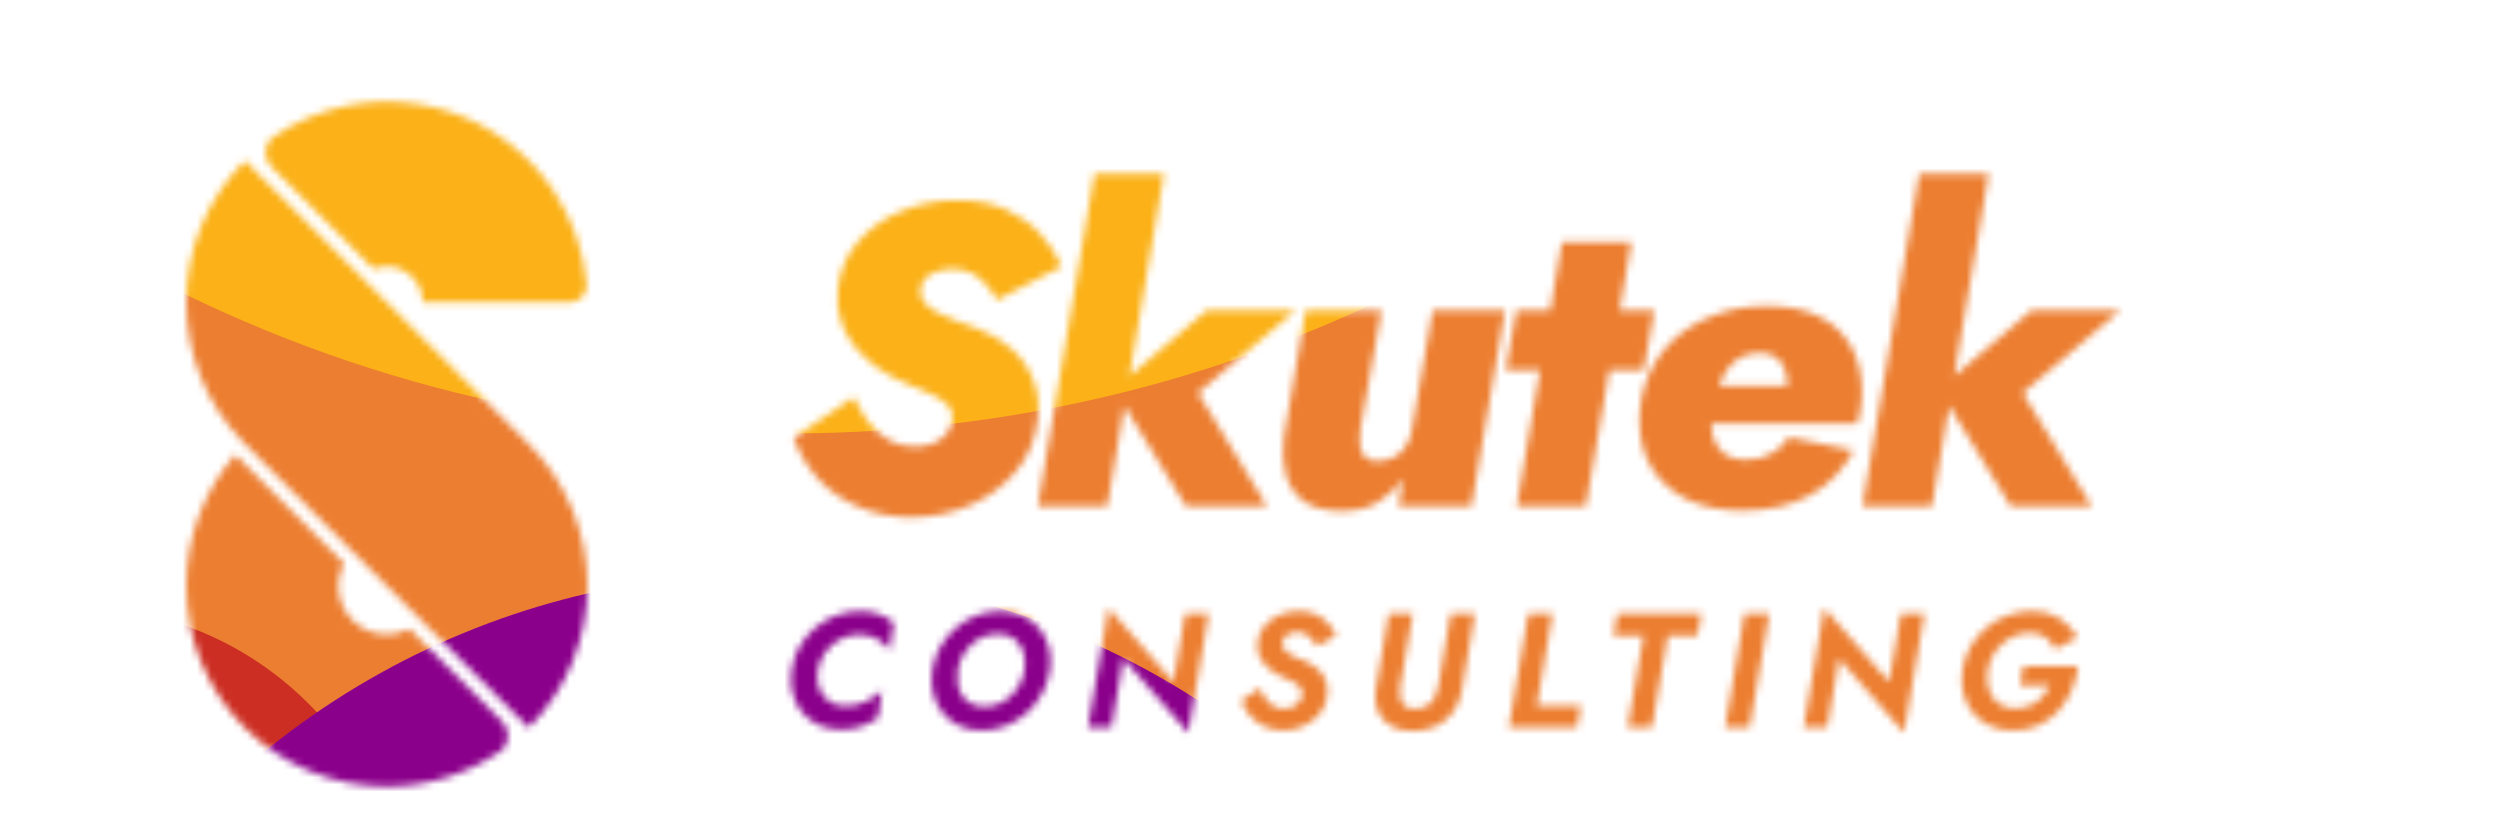 <svg width="349" height="117" viewBox="0 0 349 117" fill="none" xmlns="http://www.w3.org/2000/svg">
<mask id="mask0_120_105" style="mask-type:alpha" maskUnits="userSpaceOnUse" x="26" y="14" width="271" height="96">
<path d="M34.182 22.421L53.693 41.931L53.711 41.913L73.799 62C84.734 72.935 84.734 90.663 73.8 101.598L34.042 61.84C23.273 50.899 23.32 33.304 34.182 22.421Z" fill="#D9D9D9"/>
<path d="M32.838 63.464C28.442 68.537 26 75.043 26 81.799C26 89.225 28.95 96.347 34.201 101.598C39.452 106.849 46.574 109.799 54 109.799C59.671 109.799 65.165 108.079 69.784 104.927C71.222 103.945 71.288 101.914 70.056 100.683L57.167 87.793C56.2 88.304 55.114 88.578 54 88.578C52.202 88.578 50.478 87.864 49.206 86.593C47.935 85.322 47.221 83.597 47.221 81.799C47.221 80.685 47.495 79.6 48.006 78.632L32.838 63.464Z" fill="#D9D9D9"/>
<path d="M52.124 37.535L37.922 23.332C36.692 22.102 36.756 20.072 38.193 19.09C41.297 16.966 44.813 15.48 48.538 14.739C53.969 13.659 59.599 14.213 64.715 16.333C69.832 18.452 74.204 22.041 77.281 26.645C79.893 30.555 81.472 35.047 81.888 39.704C82.012 41.08 80.881 42.201 79.5 42.201L59.029 42.201C59.029 41.206 58.734 40.234 58.182 39.407C57.629 38.58 56.843 37.935 55.925 37.555C55.006 37.174 53.994 37.075 53.019 37.269C52.712 37.33 52.412 37.419 52.124 37.535Z" fill="#D9D9D9"/>
<path d="M119.174 55.453L110.785 61.105C111.538 63.247 112.689 65.171 114.236 66.876C115.783 68.542 117.647 69.831 119.828 70.743C122.049 71.695 124.469 72.191 127.087 72.231C129.903 72.231 132.6 71.695 135.178 70.624C137.756 69.553 139.918 68.007 141.663 65.984C143.448 63.961 144.519 61.482 144.876 58.547C145.114 56.484 144.896 54.64 144.221 53.014C143.587 51.348 142.595 49.92 141.247 48.73C139.898 47.5 138.252 46.529 136.309 45.815C135.436 45.458 134.504 45.12 133.512 44.803C132.56 44.446 131.668 44.05 130.835 43.613C130.042 43.177 129.427 42.701 128.991 42.185C128.554 41.63 128.396 40.995 128.515 40.282C128.594 39.687 128.832 39.191 129.229 38.794C129.665 38.398 130.2 38.1 130.835 37.902C131.509 37.664 132.203 37.545 132.917 37.545C133.909 37.545 134.781 37.723 135.535 38.08C136.289 38.437 136.963 38.953 137.558 39.627C138.153 40.262 138.688 41.015 139.164 41.888L148.208 37.188C147.494 35.522 146.482 33.995 145.173 32.607C143.904 31.218 142.337 30.108 140.473 29.275C138.609 28.402 136.368 27.966 133.75 27.966C131.053 27.926 128.475 28.402 126.016 29.394C123.596 30.346 121.554 31.754 119.888 33.618C118.262 35.443 117.29 37.644 116.972 40.222C116.774 42.007 116.933 43.613 117.448 45.041C117.964 46.429 118.678 47.659 119.59 48.73C120.542 49.801 121.593 50.733 122.744 51.526C123.894 52.28 125.024 52.895 126.135 53.371C127.563 53.926 128.812 54.461 129.883 54.977C130.954 55.453 131.767 55.988 132.322 56.583C132.878 57.139 133.076 57.872 132.917 58.785C132.838 59.499 132.54 60.133 132.025 60.688C131.549 61.204 130.934 61.621 130.18 61.938C129.427 62.216 128.614 62.354 127.741 62.354C126.393 62.354 125.183 62.057 124.112 61.462C123.081 60.867 122.149 60.054 121.316 59.023C120.522 57.991 119.808 56.801 119.174 55.453ZM152.783 24.277L144.87 70.684H154.568L162.481 24.277H152.783ZM168.49 43.316L155.52 54.322L165.575 70.684H176.879L167.241 54.858L180.865 43.316H168.49ZM189.887 59.975L192.862 43.316H182.271L179.237 61.045C178.999 63.029 179.098 64.794 179.535 66.341C179.971 67.888 180.824 69.117 182.093 70.029C183.402 70.902 185.167 71.338 187.388 71.338C189.371 71.338 191.037 70.922 192.386 70.089C193.774 69.256 194.924 68.185 195.836 66.876L195.241 70.684H205.415L210.115 43.316H200.001L197.086 60.094C196.927 61.045 196.61 61.839 196.134 62.473C195.698 63.108 195.142 63.584 194.468 63.901C193.833 64.219 193.08 64.377 192.207 64.377C191.414 64.377 190.839 64.159 190.482 63.723C190.125 63.286 189.907 62.731 189.827 62.057C189.788 61.383 189.807 60.689 189.887 59.975ZM211.678 43.316L210.191 51.645H229.467L230.955 43.316H211.678ZM218.044 33.797L211.738 70.684H221.376L227.742 33.797H218.044ZM243.274 71.279C246.923 71.279 250.056 70.565 252.674 69.137C255.292 67.709 257.315 65.627 258.742 62.89L249.759 61.045C249.084 62.037 248.232 62.811 247.2 63.366C246.209 63.921 245.019 64.199 243.631 64.199C242.48 64.199 241.509 63.921 240.715 63.366C239.962 62.771 239.426 61.958 239.109 60.926C238.831 59.856 238.831 58.646 239.109 57.297C239.347 55.949 239.644 54.779 240.001 53.787C240.358 52.795 240.795 51.982 241.31 51.348C241.826 50.673 242.441 50.158 243.155 49.801C243.908 49.444 244.741 49.265 245.653 49.265C246.605 49.265 247.359 49.464 247.914 49.86C248.47 50.257 248.886 50.832 249.164 51.586C249.441 52.339 249.58 53.232 249.58 54.263C249.58 54.58 249.501 54.957 249.342 55.393C249.183 55.83 248.985 56.226 248.747 56.583L250.949 53.846H233.873V59.142H259.278C259.476 58.507 259.635 57.813 259.754 57.059C259.873 56.306 259.932 55.592 259.932 54.917C259.932 52.379 259.437 50.217 258.445 48.432C257.453 46.608 255.966 45.2 253.983 44.208C252.039 43.217 249.6 42.721 246.665 42.721C244.007 42.721 241.588 43.137 239.406 43.97C237.225 44.764 235.341 45.874 233.754 47.302C232.207 48.73 230.998 50.435 230.125 52.419C229.292 54.362 228.876 56.484 228.876 58.785C228.876 61.363 229.471 63.584 230.66 65.448C231.85 67.312 233.516 68.76 235.658 69.791C237.8 70.783 240.338 71.279 243.274 71.279ZM267.919 24.277L260.006 70.684H269.704L277.617 24.277H267.919ZM283.626 43.316L270.656 54.322L280.711 70.684H292.015L282.377 54.858L296.001 43.316H283.626Z" fill="#292829"/>
<path d="M114.168 93.579C114.289 92.854 114.523 92.197 114.87 91.608C115.233 91.003 115.671 90.474 116.185 90.021C116.714 89.568 117.295 89.22 117.93 88.978C118.565 88.722 119.229 88.593 119.925 88.593C120.907 88.593 121.745 88.797 122.44 89.205C123.135 89.598 123.717 90.112 124.186 90.746L124.775 86.939C124.14 86.41 123.453 86.009 122.712 85.737C121.987 85.45 121.126 85.307 120.129 85.307C118.89 85.307 117.726 85.518 116.638 85.941C115.565 86.364 114.598 86.946 113.737 87.686C112.876 88.427 112.158 89.303 111.584 90.316C111.025 91.313 110.662 92.401 110.496 93.579C110.33 94.713 110.375 95.778 110.632 96.775C110.889 97.772 111.327 98.656 111.946 99.427C112.566 100.182 113.344 100.779 114.281 101.217C115.233 101.641 116.306 101.852 117.499 101.852C118.557 101.852 119.486 101.701 120.287 101.399C121.088 101.097 121.851 100.704 122.576 100.22L123.143 96.435C122.478 96.994 121.723 97.493 120.876 97.931C120.045 98.354 119.094 98.558 118.021 98.543C117.341 98.543 116.736 98.415 116.207 98.158C115.694 97.886 115.263 97.523 114.916 97.07C114.568 96.601 114.326 96.073 114.19 95.483C114.069 94.894 114.062 94.259 114.168 93.579ZM133.699 93.579C133.82 92.884 134.039 92.235 134.357 91.63C134.689 91.011 135.105 90.467 135.603 89.998C136.102 89.515 136.661 89.145 137.28 88.888C137.915 88.631 138.595 88.502 139.32 88.502C140.046 88.502 140.658 88.646 141.156 88.933C141.67 89.205 142.078 89.583 142.38 90.066C142.697 90.55 142.901 91.094 142.992 91.698C143.098 92.302 143.098 92.93 142.992 93.579C142.886 94.274 142.667 94.932 142.335 95.551C142.002 96.156 141.587 96.692 141.088 97.16C140.59 97.629 140.023 97.999 139.388 98.271C138.769 98.528 138.096 98.649 137.371 98.634C136.676 98.634 136.072 98.498 135.558 98.226C135.044 97.939 134.629 97.561 134.311 97.092C134.009 96.609 133.805 96.065 133.699 95.46C133.609 94.856 133.609 94.229 133.699 93.579ZM130.141 93.579C129.975 94.698 130.013 95.763 130.254 96.775C130.496 97.772 130.919 98.664 131.524 99.45C132.128 100.22 132.891 100.832 133.813 101.285C134.75 101.739 135.822 101.965 137.031 101.965C138.24 101.965 139.381 101.746 140.454 101.308C141.542 100.87 142.509 100.273 143.355 99.518C144.216 98.747 144.919 97.856 145.463 96.843C146.022 95.831 146.392 94.743 146.573 93.579C146.739 92.461 146.694 91.403 146.437 90.406C146.18 89.409 145.742 88.533 145.123 87.777C144.518 87.007 143.748 86.402 142.811 85.964C141.889 85.526 140.831 85.307 139.638 85.307C138.444 85.307 137.311 85.518 136.238 85.941C135.165 86.364 134.206 86.954 133.359 87.709C132.513 88.45 131.803 89.326 131.229 90.338C130.67 91.335 130.307 92.416 130.141 93.579ZM165.454 85.647L163.799 95.189L154.733 84.876L151.877 101.512H155.164L156.818 91.948L165.884 102.283L168.74 85.647H165.454ZM175.848 96.095L173.287 97.818C173.574 98.588 173.99 99.291 174.534 99.926C175.078 100.545 175.735 101.036 176.506 101.399C177.291 101.761 178.16 101.95 179.112 101.965C180.14 101.965 181.107 101.754 182.013 101.331C182.935 100.908 183.698 100.311 184.302 99.54C184.907 98.77 185.247 97.871 185.322 96.843C185.368 96.027 185.247 95.325 184.96 94.735C184.673 94.146 184.265 93.647 183.736 93.239C183.222 92.816 182.64 92.476 181.991 92.219C181.583 92.068 181.19 91.91 180.812 91.743C180.449 91.577 180.124 91.396 179.837 91.2C179.55 91.003 179.331 90.791 179.18 90.565C179.029 90.323 178.968 90.059 178.999 89.772C179.014 89.469 179.104 89.205 179.271 88.978C179.452 88.737 179.694 88.555 179.996 88.434C180.298 88.298 180.646 88.23 181.039 88.23C181.537 88.23 181.953 88.321 182.285 88.502C182.633 88.684 182.927 88.925 183.169 89.228C183.411 89.53 183.615 89.855 183.781 90.202L186.524 88.774C186.267 88.155 185.912 87.588 185.458 87.075C185.005 86.546 184.438 86.123 183.758 85.805C183.078 85.473 182.27 85.307 181.333 85.307C180.321 85.307 179.392 85.496 178.545 85.873C177.699 86.251 177.004 86.78 176.46 87.46C175.916 88.14 175.607 88.933 175.531 89.84C175.501 90.489 175.584 91.071 175.78 91.585C175.992 92.084 176.279 92.522 176.642 92.899C177.004 93.262 177.397 93.579 177.82 93.851C178.243 94.123 178.651 94.342 179.044 94.509C179.588 94.735 180.072 94.954 180.495 95.166C180.918 95.377 181.243 95.619 181.469 95.891C181.711 96.163 181.817 96.526 181.787 96.979C181.756 97.342 181.628 97.674 181.401 97.976C181.19 98.263 180.903 98.498 180.54 98.679C180.177 98.86 179.762 98.951 179.293 98.951C178.734 98.951 178.243 98.83 177.82 98.588C177.397 98.347 177.027 98.014 176.71 97.591C176.392 97.153 176.105 96.654 175.848 96.095ZM193.863 85.647L192.05 96.299C191.883 97.463 191.989 98.475 192.367 99.336C192.76 100.198 193.372 100.87 194.203 101.353C195.034 101.822 196.024 102.056 197.172 102.056C198.426 102.056 199.537 101.822 200.504 101.353C201.471 100.885 202.264 100.22 202.884 99.359C203.503 98.498 203.904 97.478 204.085 96.299L205.898 85.647H202.521L200.73 96.073C200.64 96.601 200.458 97.092 200.186 97.546C199.914 97.984 199.552 98.332 199.099 98.588C198.66 98.845 198.124 98.966 197.489 98.951C196.915 98.951 196.462 98.823 196.129 98.566C195.812 98.294 195.601 97.939 195.495 97.5C195.389 97.047 195.366 96.571 195.427 96.073L197.24 85.647H193.863ZM213.356 85.647L210.636 101.512H220.155L220.699 98.52H214.534L216.733 85.647H213.356ZM225.227 88.752H229.442L227.221 101.512H230.621L232.82 88.752H236.967L237.511 85.647H225.793L225.227 88.752ZM243.526 85.647L240.829 101.512H244.252L246.994 85.647H243.526ZM265.374 85.647L263.719 95.189L254.653 84.876L251.797 101.512H255.084L256.738 91.948L265.804 102.283L268.66 85.647H265.374ZM281.979 95.665H286.172C285.96 96.118 285.703 96.541 285.401 96.934C285.099 97.327 284.751 97.674 284.358 97.976C283.966 98.263 283.52 98.49 283.021 98.656C282.523 98.823 281.971 98.906 281.367 98.906C280.626 98.906 279.984 98.762 279.44 98.475C278.911 98.188 278.481 97.795 278.148 97.296C277.831 96.798 277.612 96.231 277.491 95.597C277.385 94.962 277.385 94.29 277.491 93.579C277.612 92.839 277.846 92.151 278.194 91.517C278.556 90.882 279.002 90.331 279.531 89.862C280.06 89.379 280.649 89.009 281.299 88.752C281.948 88.48 282.636 88.344 283.361 88.344C284.253 88.344 284.986 88.555 285.56 88.978C286.134 89.386 286.58 89.938 286.897 90.633L290.025 89.001C289.39 87.868 288.544 86.969 287.486 86.304C286.444 85.639 285.182 85.307 283.701 85.307C282.462 85.307 281.291 85.518 280.188 85.941C279.1 86.349 278.118 86.923 277.242 87.664C276.365 88.404 275.64 89.281 275.066 90.293C274.507 91.29 274.137 92.386 273.955 93.579C273.789 94.713 273.834 95.785 274.091 96.798C274.348 97.81 274.786 98.709 275.406 99.495C276.04 100.266 276.826 100.87 277.763 101.308C278.715 101.746 279.795 101.965 281.004 101.965C282.349 101.965 283.55 101.724 284.608 101.24C285.665 100.742 286.58 100.077 287.35 99.246C288.121 98.415 288.733 97.463 289.186 96.39C289.655 95.302 289.964 94.161 290.115 92.967H282.455L281.979 95.665Z" fill="#292829"/>
</mask>
<g mask="url(#mask0_120_105)">
<ellipse cx="200.962" cy="71.972" rx="280.27" ry="153.894" fill="#EC7E31"/>
<circle cx="110.157" cy="-132.102" r="192.611" fill="#FBB117"/>
<circle cx="10.34" cy="130.964" r="46.293" fill="#CC2E23"/>
<circle cx="107" cy="191" r="111" fill="#8B008B"/>
</g>
</svg>
